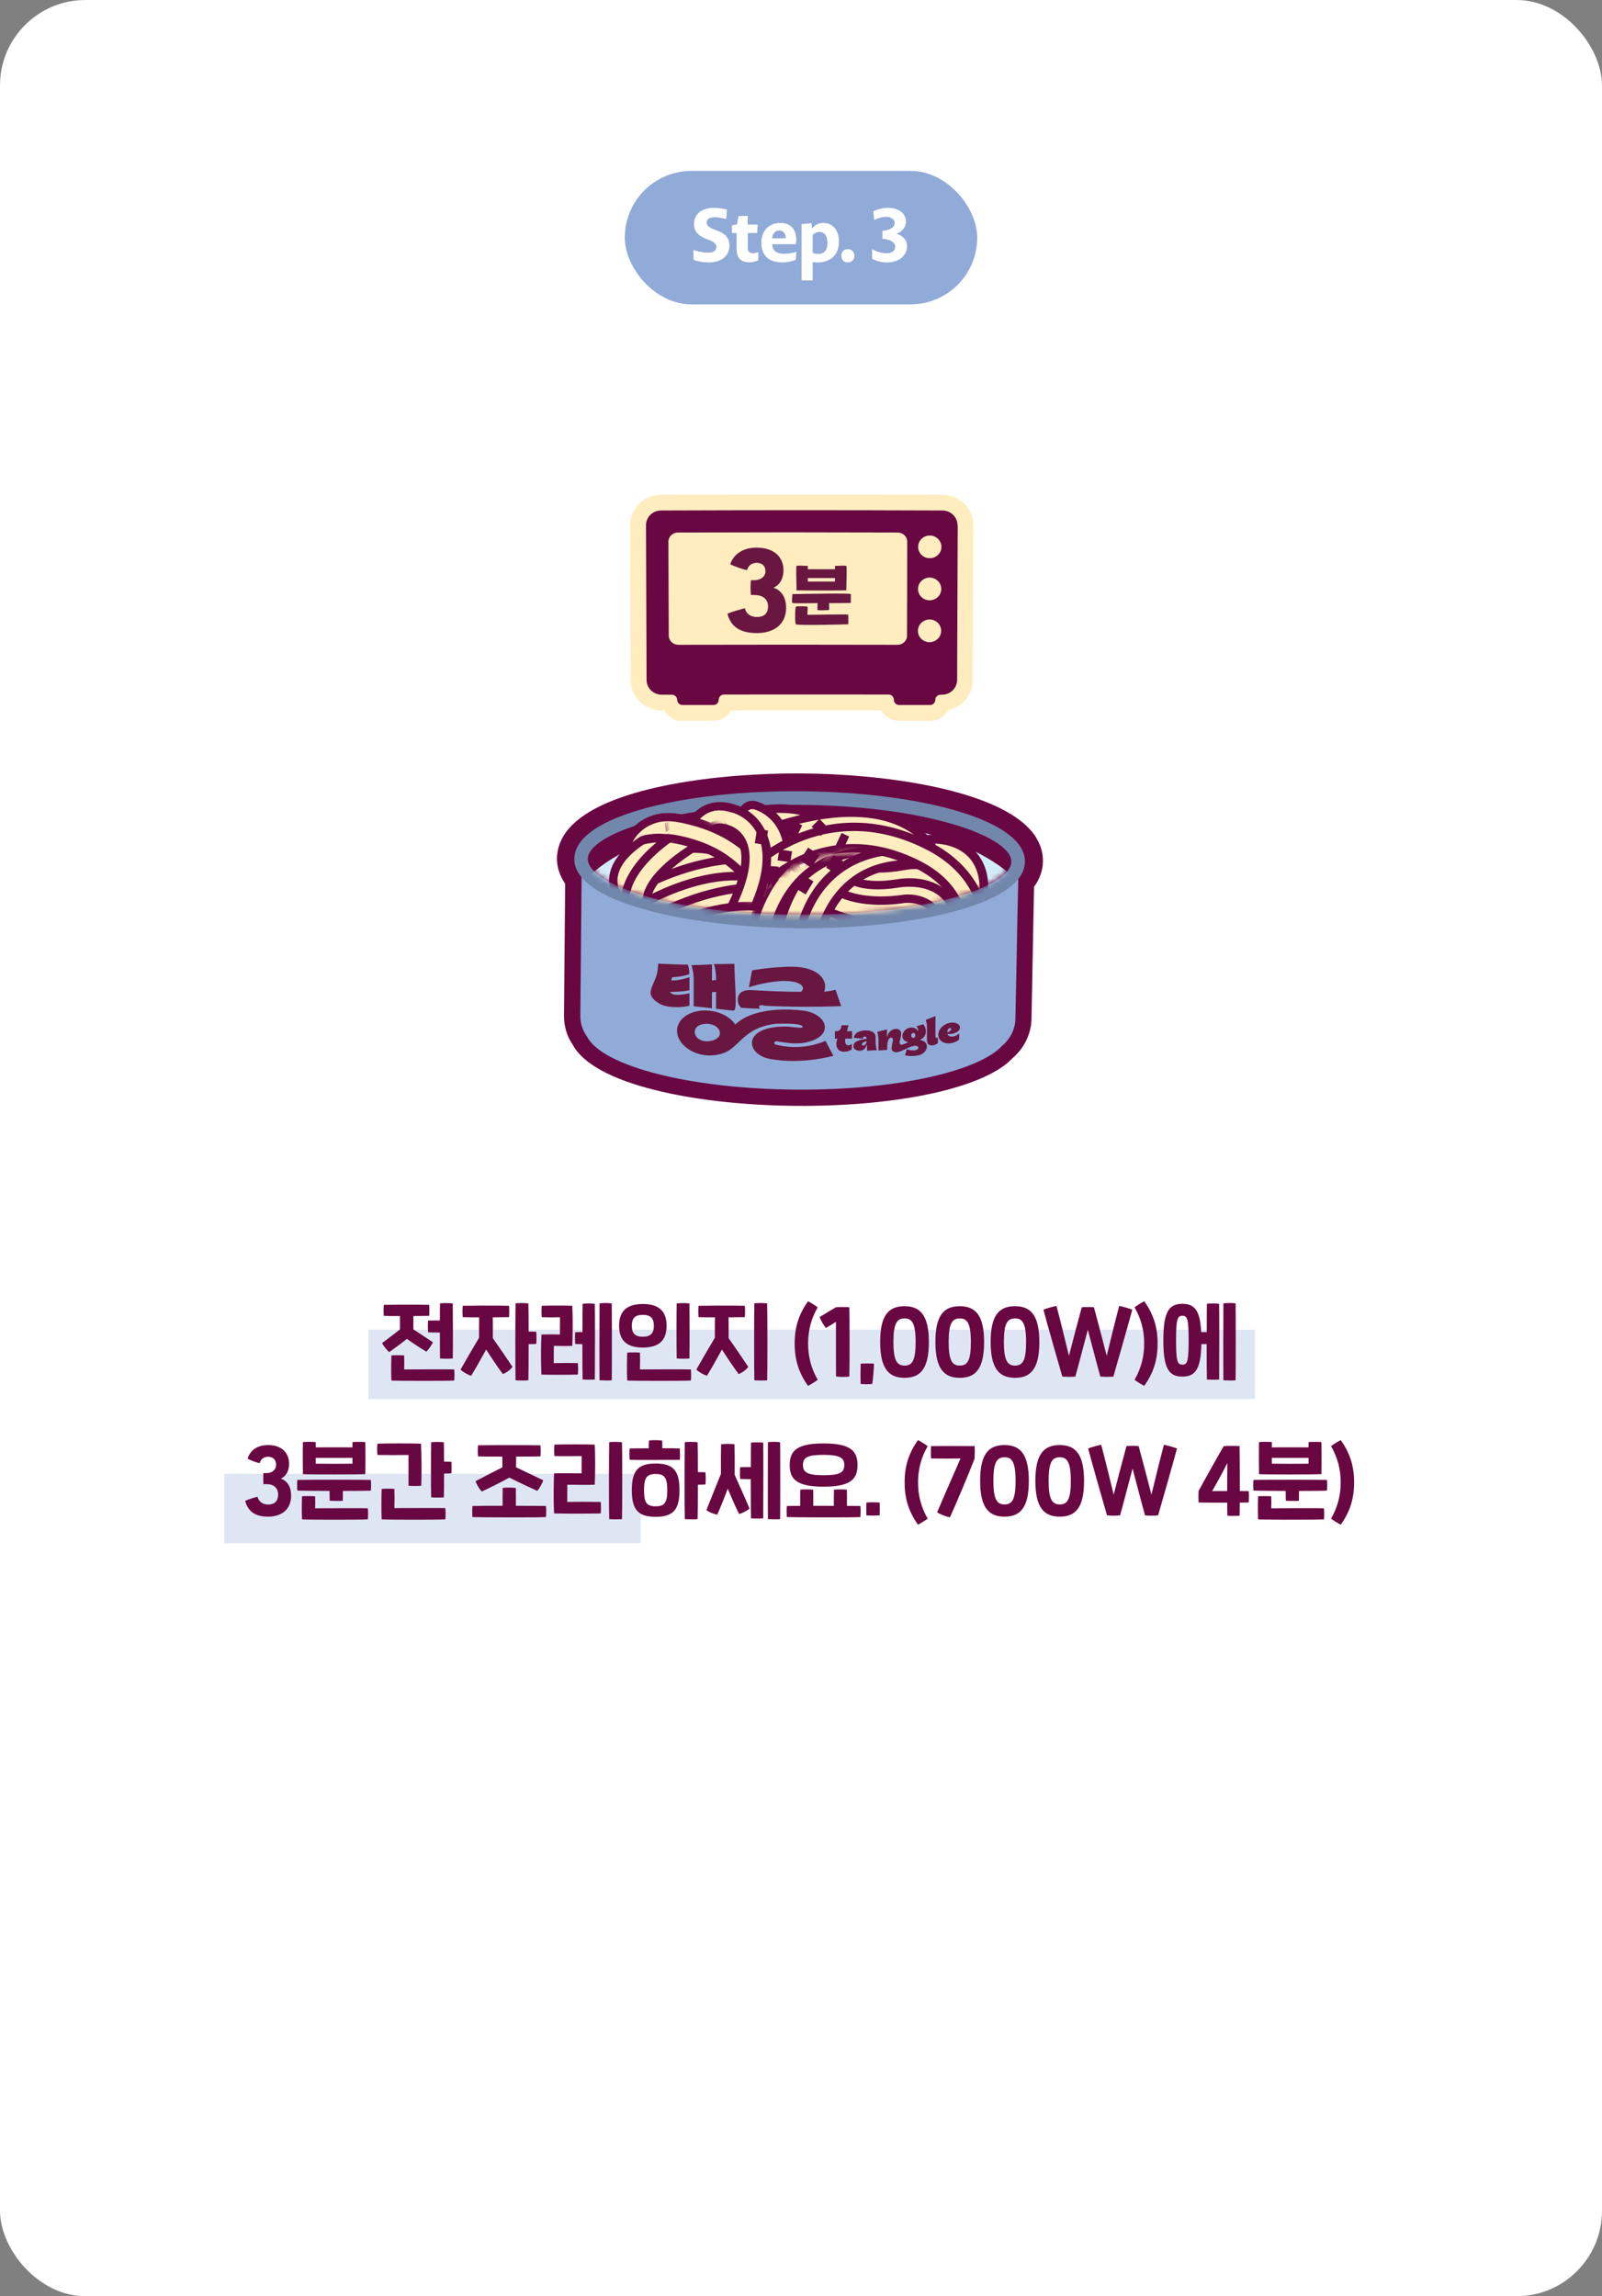 <?xml version="1.0" encoding="UTF-8"?> <svg xmlns="http://www.w3.org/2000/svg" width="300" height="430" viewBox="0 0 300 430" fill="none"><rect x="0" y="0" width="300" height="430" fill="#808080" stroke="none"/><rect width="300" height="430" rx="16" fill="white"></rect><rect x="69" y="249" width="166" height="13" fill="#91ABD8" fill-opacity="0.3"></rect><rect x="42" y="276" width="78" height="13" fill="#91ABD8" fill-opacity="0.3"></rect><path d="M80.163 247.296C80.564 247.28 81.492 247.28 82.371 247.28C82.371 245.776 82.388 244.512 82.403 244.08C82.835 244.016 84.228 244 84.787 244.08C84.82 245.808 84.835 252.816 84.787 254.4C84.291 254.464 82.963 254.448 82.403 254.4C82.388 253.744 82.371 251.664 82.371 249.536C81.507 249.536 80.579 249.52 80.163 249.504C80.115 248.896 80.115 247.904 80.163 247.296ZM79.844 253.12C78.627 252.384 77.379 251.568 76.195 250.72C75.108 251.6 73.939 252.464 72.883 253.2C72.484 252.896 71.779 252 71.54 251.52C72.675 250.688 73.796 249.808 74.9 248.96V246.448C73.54 246.448 72.356 246.448 71.876 246.416C71.811 245.776 71.811 244.928 71.876 244.352C73.171 244.32 77.507 244.288 80.371 244.352C80.419 244.96 80.419 245.856 80.371 246.416C79.779 246.432 78.659 246.432 77.412 246.448V248.944C78.627 249.744 79.779 250.48 81.076 251.36C80.868 251.84 80.228 252.752 79.844 253.12ZM85.059 256.448C85.124 257.024 85.124 257.936 85.059 258.528C83.779 258.608 74.755 258.608 73.299 258.528C73.219 257.344 73.251 254.768 73.299 253.824C73.796 253.776 75.108 253.776 75.683 253.824C75.716 254.624 75.716 255.584 75.683 256.448C79.219 256.432 83.859 256.416 85.059 256.448ZM100.418 249.392C100.482 250 100.482 251.056 100.418 251.664C100.162 251.696 99.666 251.712 98.994 251.712C98.994 254.688 98.978 257.568 98.946 258.48C98.45 258.544 97.106 258.528 96.546 258.48C96.482 256.624 96.498 245.936 96.546 244.08C96.978 243.984 98.386 244 98.946 244.08C98.978 244.928 98.994 247.024 98.994 249.36C99.586 249.36 100.066 249.376 100.418 249.392ZM92.274 246.688C92.29 247.792 92.306 249.312 92.29 250.592C93.57 252.416 95.09 254.624 95.97 255.968C95.538 256.544 94.882 257.024 94.162 257.312C93.138 255.92 92.098 254.368 91.042 252.72C89.986 254.656 88.85 256.64 88.226 257.632C87.666 257.488 86.642 256.88 86.242 256.48C87.042 255.056 88.322 252.848 89.714 250.512C89.698 249.216 89.714 247.744 89.73 246.688C88.338 246.688 87.122 246.688 86.658 246.656C86.594 246.016 86.594 245.104 86.658 244.528C87.954 244.496 92.466 244.464 95.33 244.528C95.378 245.136 95.378 246.096 95.33 246.656C94.738 246.672 93.57 246.672 92.274 246.688ZM114.561 244.08C114.593 246.08 114.593 256.544 114.561 258.48C114.129 258.544 112.833 258.512 112.273 258.48C112.241 256.544 112.257 245.76 112.273 244.08C112.705 243.984 114.081 243.984 114.561 244.08ZM109.105 244.16C109.537 244.064 110.913 244.08 111.393 244.16C111.441 246.176 111.409 256.432 111.393 258.336C110.961 258.384 109.665 258.384 109.105 258.336C109.073 257.424 109.057 254.608 109.057 251.712C108.529 251.712 108.049 251.696 107.713 251.68C107.665 251.216 107.665 249.84 107.713 249.472C108.033 249.456 108.529 249.456 109.073 249.456C109.073 247.008 109.089 244.848 109.105 244.16ZM103.697 255.264C104.593 255.232 107.505 255.232 108.209 255.264C108.273 255.872 108.273 256.8 108.209 257.408C107.217 257.456 102.529 257.472 101.393 257.408C101.281 255.52 101.297 251.744 101.393 249.904C102.481 249.872 103.969 249.888 104.849 249.904C104.849 249.008 104.849 247.472 104.865 246.672C101.937 246.704 104.401 246.704 101.457 246.672C101.393 246.064 101.393 245.136 101.457 244.528C102.449 244.48 106.241 244.464 107.169 244.528C107.281 246.4 107.265 250.192 107.169 252.032C106.417 252.08 104.481 252.048 103.713 252.032C103.713 252.928 103.713 254.464 103.697 255.264ZM126.72 254.4C126.672 253.024 126.672 245.296 126.72 244.08C127.152 244.016 128.544 244 129.104 244.08C129.136 245.808 129.152 252.816 129.104 254.4C128.608 254.464 127.28 254.448 126.72 254.4ZM120.384 252.352C117.28 252.352 115.936 250.928 115.936 248.272C115.936 245.632 117.28 244.192 120.384 244.192C123.488 244.192 124.832 245.632 124.832 248.272C124.832 250.928 123.488 252.352 120.384 252.352ZM120.384 250.32C121.84 250.32 122.448 249.664 122.448 248.272C122.448 246.88 121.84 246.224 120.384 246.224C118.896 246.224 118.32 246.88 118.32 248.272C118.32 249.664 118.896 250.32 120.384 250.32ZM117.456 258.528C117.376 257.344 117.408 254.24 117.456 253.296C117.952 253.248 119.264 253.248 119.84 253.296C119.872 254.096 119.872 255.584 119.84 256.448C123.376 256.432 128.176 256.416 129.376 256.448C129.44 257.024 129.44 257.936 129.376 258.528C128.096 258.608 118.912 258.608 117.456 258.528ZM143.663 244.08C143.727 246.272 143.727 256.576 143.663 258.48C143.167 258.544 141.823 258.528 141.263 258.48C141.199 256.624 141.215 245.936 141.263 244.08C141.695 243.984 143.103 244 143.663 244.08ZM136.431 246.688C136.447 247.792 136.463 249.312 136.447 250.592C137.727 252.416 139.247 254.624 140.127 255.968C139.695 256.544 139.039 257.024 138.319 257.312C137.295 255.92 136.255 254.368 135.199 252.72C134.143 254.656 133.007 256.64 132.383 257.632C131.823 257.488 130.799 256.88 130.399 256.48C131.199 255.056 132.479 252.848 133.871 250.512C133.855 249.216 133.871 247.744 133.887 246.688C132.495 246.688 131.279 246.688 130.815 246.656C130.751 246.016 130.751 245.104 130.815 244.528C132.111 244.496 136.623 244.464 139.487 244.528C139.535 245.136 139.535 246.096 139.487 246.656C138.895 246.672 137.727 246.672 136.431 246.688ZM151.309 259.52C149.597 257.088 148.813 254.704 148.813 251.6C148.813 248.496 149.597 246.112 151.309 243.68C151.837 243.936 152.701 244.48 153.133 244.816C151.901 246.928 151.325 249.184 151.325 251.6C151.325 254.016 151.901 256.272 153.133 258.384C152.701 258.72 151.837 259.264 151.309 259.52ZM156.558 257.776C156.542 256.416 156.542 251.024 156.542 247.52C156.03 247.888 155.406 248.256 154.67 248.672C154.254 248.208 153.694 247.248 153.486 246.64C154.654 245.92 156.094 245.056 156.558 244.8C156.974 244.752 158.558 244.752 159.054 244.8C159.102 246.8 159.118 255.12 159.054 257.776C158.51 257.872 157.134 257.872 156.558 257.776ZM161.172 259.168C161.124 258.368 161.14 256.112 161.172 255.376C161.684 255.312 163.22 255.312 163.668 255.376C163.652 256.336 163.492 258.176 163.348 259.168C162.868 259.248 161.652 259.216 161.172 259.168ZM169.387 258.016C166.379 258.016 164.827 256.224 164.827 251.312C164.827 246.4 166.331 244.608 169.387 244.608C172.203 244.608 173.947 246.144 173.947 251.312C173.947 256.432 172.283 258.016 169.387 258.016ZM169.387 255.728C170.811 255.728 171.467 254.832 171.467 251.312C171.467 247.632 170.699 246.896 169.387 246.896C167.931 246.896 167.307 247.888 167.307 251.312C167.307 254.784 167.979 255.728 169.387 255.728ZM179.731 258.016C176.723 258.016 175.171 256.224 175.171 251.312C175.171 246.4 176.674 244.608 179.731 244.608C182.547 244.608 184.291 246.144 184.291 251.312C184.291 256.432 182.627 258.016 179.731 258.016ZM179.731 255.728C181.155 255.728 181.811 254.832 181.811 251.312C181.811 247.632 181.043 246.896 179.731 246.896C178.275 246.896 177.651 247.888 177.651 251.312C177.651 254.784 178.323 255.728 179.731 255.728ZM190.074 258.016C187.066 258.016 185.514 256.224 185.514 251.312C185.514 246.4 187.018 244.608 190.074 244.608C192.89 244.608 194.634 246.144 194.634 251.312C194.634 256.432 192.97 258.016 190.074 258.016ZM190.074 255.728C191.498 255.728 192.154 254.832 192.154 251.312C192.154 247.632 191.386 246.896 190.074 246.896C188.618 246.896 187.994 247.888 187.994 251.312C187.994 254.784 188.666 255.728 190.074 255.728ZM198.93 257.776C198.05 254.736 196.002 247.568 195.394 245.248C196.178 244.96 197.026 244.72 197.842 244.56C198.322 246.32 199.73 251.984 200.178 253.904C200.802 251.456 202.034 246.736 202.578 244.8C203.298 244.752 204.306 244.736 204.85 244.8C205.394 246.736 206.626 251.456 207.25 253.904C207.698 251.984 209.106 246.32 209.586 244.56C210.402 244.72 211.25 244.96 212.034 245.248C211.426 247.568 209.378 254.736 208.498 257.776C207.778 257.856 206.722 257.856 206.05 257.776C205.25 254.912 204.514 251.968 203.714 249.008C202.914 251.968 202.178 254.912 201.378 257.776C200.706 257.856 199.65 257.856 198.93 257.776ZM214.284 259.52C213.756 259.264 212.892 258.72 212.46 258.384C213.692 256.272 214.268 254.016 214.268 251.6C214.268 249.184 213.692 246.928 212.46 244.816C212.892 244.48 213.756 243.936 214.284 243.68C215.996 246.112 216.78 248.496 216.78 251.6C216.78 254.704 215.996 257.088 214.284 259.52ZM231.389 244.08C231.421 246.08 231.421 256.544 231.389 258.48C230.957 258.544 229.661 258.512 229.101 258.48C229.069 256.544 229.085 245.76 229.101 244.08C229.533 243.984 230.909 243.984 231.389 244.08ZM226.013 244.16C226.445 244.064 227.821 244.08 228.301 244.16C228.349 246.176 228.317 256.432 228.301 258.336C227.869 258.384 226.573 258.384 226.013 258.336C225.981 257.424 225.965 254.608 225.965 251.696C225.629 251.712 225.293 251.712 224.973 251.712C224.877 256.4 223.837 257.792 221.421 257.792C218.877 257.792 217.853 256.256 217.853 250.976C217.853 245.696 218.877 244.16 221.421 244.16C223.709 244.16 224.749 245.392 224.941 249.456H225.981C225.981 247.008 225.997 244.848 226.013 244.16ZM221.421 255.552C222.365 255.552 222.589 254.912 222.589 250.976C222.589 247.04 222.365 246.4 221.421 246.4C220.477 246.4 220.237 247.04 220.237 250.976C220.237 254.912 220.477 255.552 221.421 255.552ZM50.23 284.016C47.622 284.016 46.406 282.912 45.91 281.056C46.614 280.736 47.478 280.48 48.23 280.288C48.47 281.2 49.158 281.744 50.23 281.744C51.43 281.744 52.086 281.072 52.086 279.904C52.086 278.64 51.27 277.936 49.958 277.936H49.334C49.286 277.488 49.286 276.32 49.334 275.856H49.958C50.95 275.856 51.702 275.232 51.702 274.32C51.702 273.36 51.158 272.8 50.198 272.8C49.43 272.8 48.774 273.264 48.646 274C48.006 273.888 46.95 273.472 46.374 273.168C46.774 271.728 48.054 270.608 50.198 270.608C52.742 270.608 54.134 272.048 54.134 274.128C54.134 275.392 53.606 276.448 52.582 276.896C53.814 277.296 54.518 278.416 54.518 280.112C54.518 282.64 52.742 284.016 50.23 284.016ZM68.403 276.064C67.267 276.128 58.019 276.144 56.723 276.064C56.691 274.864 56.691 270.88 56.723 270.048C57.347 269.984 58.579 270 59.123 270.048V271.04C60.851 271.024 64.259 271.024 66.003 271.04V270.048C66.627 270 67.779 270 68.403 270.048C68.451 271.024 68.451 275.472 68.403 276.064ZM66.003 273.008C64.259 273.024 60.835 273.024 59.123 273.008V274.096C60.339 274.128 64.867 274.128 66.003 274.096V273.008ZM69.443 277.136C69.507 277.696 69.507 278.512 69.443 279.136C68.867 279.184 66.691 279.2 64.211 279.2C64.211 279.888 64.211 280.56 64.195 281.04C63.763 281.104 62.387 281.072 61.747 281.04C61.731 280.608 61.715 279.92 61.715 279.2C59.043 279.184 56.515 279.168 55.683 279.136C55.619 278.592 55.619 277.728 55.683 277.136C59.011 277.072 67.939 277.104 69.443 277.136ZM59.011 282.448C62.547 282.432 67.683 282.416 68.883 282.448C68.947 283.024 68.947 283.936 68.883 284.528C67.603 284.608 58.019 284.608 56.563 284.528C56.483 283.344 56.515 281.136 56.563 280.192C57.059 280.144 58.435 280.16 59.011 280.208C59.043 281.008 59.043 281.744 59.011 282.448ZM84.53 273.744C84.578 274.352 84.578 275.296 84.53 275.904C84.274 275.936 83.794 275.952 83.154 275.952C83.154 277.888 83.138 279.696 83.122 280.4C82.626 280.464 81.298 280.448 80.738 280.4C80.69 279.024 80.69 271.296 80.738 270.08C81.17 270.016 82.562 270 83.122 270.08C83.138 270.736 83.138 272.128 83.154 273.712C83.714 273.712 84.194 273.728 84.53 273.744ZM76.498 272.464C75.506 272.496 71.89 272.496 70.674 272.464C70.61 271.84 70.61 270.944 70.674 270.352C71.954 270.288 77.426 270.272 78.834 270.352C78.946 272.208 78.978 276.368 78.882 278.224C78.306 278.288 77.074 278.288 76.498 278.224C76.498 277.04 76.514 273.632 76.498 272.464ZM73.858 282.416C77.394 282.4 82.194 282.384 83.394 282.416C83.458 282.992 83.458 283.936 83.394 284.528C82.114 284.608 72.93 284.608 71.474 284.528C71.394 283.344 71.426 279.76 71.474 278.816C71.97 278.768 73.282 278.768 73.858 278.816C73.89 279.616 73.89 281.552 73.858 282.416ZM90.208 279.312C89.872 278.976 89.2 277.904 89.056 277.376C90.288 276.704 92.32 275.68 94.08 274.784C94.064 274.016 94.064 273.36 94.064 272.768C91.92 272.768 90.016 272.768 89.52 272.736C89.456 272.096 89.456 271.232 89.52 270.656C90.816 270.624 98.352 270.592 101.216 270.656C101.264 271.264 101.264 272.176 101.216 272.736C100.56 272.752 98.704 272.768 96.656 272.768C96.656 273.376 96.656 274.032 96.64 274.768C98.416 275.616 100.48 276.592 101.728 277.2C101.568 277.76 100.976 278.816 100.608 279.184C99.712 278.784 97.376 277.712 95.392 276.704C93.424 277.776 91.136 278.896 90.208 279.312ZM102.24 282.016C102.304 282.608 102.304 283.424 102.24 284.096C100.864 284.192 90.368 284.16 88.48 284.096C88.416 283.52 88.416 282.64 88.48 282.016C89.776 281.984 91.904 281.984 94.128 281.984C94.112 280.768 94.112 279.2 94.144 278.64C94.624 278.544 96 278.56 96.592 278.64C96.624 279.296 96.608 280.816 96.608 281.984C99.216 281.984 101.536 282 102.24 282.016ZM114.079 284.48C114.015 282.624 114.031 271.936 114.079 270.08C114.511 269.984 115.919 270 116.479 270.08C116.543 272.272 116.543 282.576 116.479 284.48C115.983 284.544 114.639 284.528 114.079 284.48ZM103.759 283.408C103.647 281.52 103.663 277.744 103.759 275.904C104.847 275.872 108.031 275.888 108.911 275.904C108.911 275.008 108.911 273.472 108.927 272.672C107.919 272.688 104.847 272.704 103.823 272.672C103.759 272.064 103.759 271.136 103.823 270.528C104.831 270.464 110.287 270.464 111.375 270.528C111.487 272.4 111.471 276.192 111.375 278.032C110.287 278.096 107.807 278.048 106.239 278.032C106.239 278.928 106.239 280.464 106.223 281.264C107.647 281.216 111.151 281.232 112.495 281.264C112.559 281.872 112.559 282.8 112.495 283.408C111.503 283.456 105.215 283.472 103.759 283.408ZM124.03 271.2C125.422 271.2 126.67 271.216 127.31 271.248C127.342 271.808 127.358 272.816 127.31 273.376C125.902 273.392 118.862 273.424 117.918 273.376C117.854 272.768 117.854 271.84 117.918 271.248C118.238 271.232 119.742 271.216 121.486 271.216C121.47 270.752 121.486 270.176 121.534 269.76C121.982 269.664 123.438 269.68 123.998 269.76C124.03 270.176 124.046 270.72 124.03 271.2ZM132.11 275.712C132.174 276.32 132.174 277.376 132.11 277.984C131.854 278.016 131.358 278.032 130.686 278.032C130.686 280.896 130.67 283.6 130.638 284.48C130.142 284.544 128.798 284.528 128.238 284.48C128.174 282.624 128.19 271.936 128.238 270.08C128.67 269.984 130.078 270 130.638 270.08C130.67 270.976 130.686 273.216 130.686 275.68C131.278 275.68 131.758 275.696 132.11 275.712ZM122.782 274.064C126.126 274.064 127.246 275.456 127.246 279.056C127.246 282.656 126.126 284.048 122.782 284.048C119.438 284.048 118.318 282.656 118.318 279.056C118.318 275.456 119.438 274.064 122.782 274.064ZM122.782 282.08C124.462 282.08 124.958 281.392 124.958 279.056C124.958 276.72 124.462 276.032 122.782 276.032C121.102 276.032 120.606 276.72 120.606 279.056C120.606 281.392 121.102 282.08 122.782 282.08ZM146.092 270.08C146.124 272.08 146.124 282.544 146.092 284.48C145.66 284.544 144.364 284.512 143.804 284.48C143.772 282.544 143.788 271.76 143.804 270.08C144.236 269.984 145.612 269.984 146.092 270.08ZM140.636 270.16C141.068 270.064 142.444 270.08 142.924 270.16C142.972 272.176 142.94 282.432 142.924 284.336C142.492 284.384 141.196 284.384 140.636 284.336C140.604 283.344 140.588 280.128 140.588 276.992C139.836 276.992 139.068 276.992 138.604 276.96C138.556 276.496 138.556 275.12 138.604 274.752C139.052 274.736 139.82 274.736 140.604 274.736C140.604 272.592 140.62 270.784 140.636 270.16ZM137.548 270.464C137.58 271.392 137.596 274.208 137.58 276.192C138.524 278.336 139.788 281.072 140.364 282.512C139.916 282.912 138.876 283.424 138.412 283.52C137.996 282.72 137.1 280.752 136.284 278.768C135.532 280.784 134.716 282.8 134.3 283.648C133.82 283.568 132.716 283.168 132.284 282.784L135.004 276C134.988 273.952 135.004 271.248 135.036 270.464C135.468 270.384 136.988 270.368 137.548 270.464ZM154.235 278.4C149.227 278.4 147.883 277.024 147.883 274.352C147.883 271.6 149.339 270.304 154.235 270.304C159.243 270.304 160.587 271.696 160.587 274.352C160.587 277.104 159.131 278.4 154.235 278.4ZM154.235 272.448C151.307 272.448 150.363 272.88 150.363 274.352C150.363 275.696 151.163 276.256 154.235 276.256C157.163 276.256 158.107 275.824 158.107 274.352C158.107 273.008 157.307 272.448 154.235 272.448ZM161.115 282.016C161.179 282.608 161.179 283.424 161.115 284.096C159.739 284.192 149.243 284.16 147.355 284.096C147.291 283.52 147.291 282.64 147.355 282.016C148.011 282 148.875 282 149.851 282C149.835 280.912 149.851 279.568 149.867 278.96C150.347 278.896 151.691 278.896 152.283 278.96C152.315 279.664 152.299 280.96 152.299 281.984C153.579 281.984 154.923 281.984 156.155 282C156.155 280.96 156.139 279.664 156.171 278.96C156.763 278.896 158.107 278.896 158.587 278.96C158.603 279.568 158.619 280.912 158.603 282C159.803 282 160.715 282.016 161.115 282.016ZM162.25 283.776C162.218 283.024 162.202 282.112 162.25 281.376C163.066 281.312 163.946 281.312 164.73 281.376C164.762 282.128 164.762 283.024 164.73 283.76C163.93 283.84 163.034 283.824 162.25 283.776ZM171.902 285.52C170.19 283.088 169.406 280.704 169.406 277.6C169.406 274.496 170.19 272.112 171.902 269.68C172.43 269.936 173.294 270.48 173.726 270.816C172.494 272.928 171.918 275.184 171.918 277.6C171.918 280.016 172.494 282.272 173.726 284.384C173.294 284.72 172.43 285.264 171.902 285.52ZM177.888 284.144C177.168 284.016 176.08 283.584 175.488 283.216C176.624 280.496 179.344 274.368 179.872 273.12C178.672 273.152 175.44 273.152 174.352 273.12C174.304 272.352 174.304 271.568 174.352 270.8C175.712 270.784 181.488 270.784 182.512 270.8C182.56 271.536 182.544 272.544 182.512 273.12C181.568 275.648 178.912 281.92 177.888 284.144ZM188.106 284.016C185.098 284.016 183.546 282.224 183.546 277.312C183.546 272.4 185.049 270.608 188.106 270.608C190.922 270.608 192.666 272.144 192.666 277.312C192.666 282.432 191.002 284.016 188.106 284.016ZM188.106 281.728C189.53 281.728 190.186 280.832 190.186 277.312C190.186 273.632 189.418 272.896 188.106 272.896C186.65 272.896 186.026 273.888 186.026 277.312C186.026 280.784 186.698 281.728 188.106 281.728ZM198.449 284.016C195.441 284.016 193.889 282.224 193.889 277.312C193.889 272.4 195.393 270.608 198.449 270.608C201.265 270.608 203.009 272.144 203.009 277.312C203.009 282.432 201.345 284.016 198.449 284.016ZM198.449 281.728C199.873 281.728 200.529 280.832 200.529 277.312C200.529 273.632 199.761 272.896 198.449 272.896C196.993 272.896 196.369 273.888 196.369 277.312C196.369 280.784 197.041 281.728 198.449 281.728ZM207.305 283.776C206.425 280.736 204.377 273.568 203.769 271.248C204.553 270.96 205.401 270.72 206.217 270.56C206.697 272.32 208.105 277.984 208.553 279.904C209.177 277.456 210.409 272.736 210.953 270.8C211.673 270.752 212.681 270.736 213.225 270.8C213.769 272.736 215.001 277.456 215.625 279.904C216.073 277.984 217.481 272.32 217.961 270.56C218.777 270.72 219.625 270.96 220.409 271.248C219.801 273.568 217.753 280.736 216.873 283.776C216.153 283.856 215.097 283.856 214.425 283.776C213.625 280.912 212.889 277.968 212.089 275.008C211.289 277.968 210.553 280.912 209.753 283.776C209.081 283.856 208.025 283.856 207.305 283.776ZM233.842 279.232C233.89 279.92 233.89 280.688 233.842 281.36C233.602 281.376 232.978 281.376 232.162 281.392C232.162 282.528 232.146 283.408 232.13 283.84C231.698 283.888 230.274 283.888 229.842 283.84C229.826 283.376 229.81 282.464 229.81 281.392C227.522 281.392 225.026 281.392 224.45 281.36C224.418 280.672 224.418 279.904 224.45 279.2C225.57 277.168 228.13 272.544 229.17 270.8C230.082 270.752 231.266 270.752 232.13 270.8C232.162 272.464 232.178 276.144 232.178 279.216C232.898 279.232 233.522 279.232 233.842 279.232ZM226.994 279.232C227.41 279.232 228.546 279.216 229.81 279.216C229.81 277.056 229.826 274.832 229.842 273.968C228.898 275.84 227.906 277.648 226.994 279.232ZM247.45 276.064C246.314 276.128 237.066 276.144 235.77 276.064C235.738 274.864 235.738 270.88 235.77 270.048C236.394 269.984 237.626 270 238.17 270.048V271.04C239.898 271.024 243.306 271.024 245.05 271.04V270.048C245.674 270 246.826 270 247.45 270.048C247.498 271.024 247.498 275.472 247.45 276.064ZM245.05 273.008C243.306 273.024 239.882 273.024 238.17 273.008V274.096C239.386 274.128 243.914 274.128 245.05 274.096V273.008ZM248.49 277.136C248.554 277.696 248.554 278.512 248.49 279.136C247.914 279.184 245.738 279.2 243.258 279.2C243.258 279.888 243.258 280.56 243.242 281.04C242.81 281.104 241.434 281.072 240.794 281.04C240.778 280.608 240.762 279.92 240.762 279.2C238.09 279.184 235.562 279.168 234.73 279.136C234.666 278.592 234.666 277.728 234.73 277.136C238.058 277.072 246.986 277.104 248.49 277.136ZM238.058 282.448C241.594 282.432 246.73 282.416 247.93 282.448C247.994 283.024 247.994 283.936 247.93 284.528C246.65 284.608 237.066 284.608 235.61 284.528C235.53 283.344 235.562 281.136 235.61 280.192C236.106 280.144 237.482 280.16 238.058 280.208C238.09 281.008 238.09 281.744 238.058 282.448ZM251.081 285.52C250.553 285.264 249.689 284.72 249.257 284.384C250.489 282.272 251.065 280.016 251.065 277.6C251.065 275.184 250.489 272.928 249.257 270.816C249.689 270.48 250.553 269.936 251.081 269.68C252.793 272.112 253.577 274.496 253.577 277.6C253.577 280.704 252.793 283.088 251.081 285.52Z" fill="#690742"></path><rect x="117" y="32" width="66" height="25" rx="12.5" fill="#91ABD8"></rect><path d="M136.601 46.018C136.601 47.376 135.705 49.14 132.709 49.14C131.939 49.14 130.777 49.014 129.881 48.664L129.839 46.816C131.085 47.194 131.925 47.32 132.625 47.32C133.815 47.32 134.151 46.774 134.151 46.242C134.151 45.808 133.983 45.458 133.017 45.038L132.359 44.772C130.399 44.03 129.965 43.05 129.965 41.902C129.979 40.376 131.113 38.92 133.689 38.92C134.375 38.92 135.313 39.004 136.153 39.27L135.985 41.02C135.061 40.768 134.361 40.684 133.871 40.684C132.709 40.684 132.331 41.132 132.331 41.678C132.331 42.14 132.527 42.476 133.675 42.938L134.333 43.204C136.181 43.89 136.601 44.912 136.601 46.018ZM141.989 48.762C141.443 49 140.827 49.126 140.351 49.126C139.063 49.126 137.943 48.636 137.943 46.578V43.638H137.061V42.182L138.013 42.028L138.293 40.46L140.029 40.432V42.056H141.877L141.793 43.638H140.029V46.354C140.029 47.18 140.393 47.418 140.967 47.418C141.219 47.418 141.527 47.39 142.017 47.222L141.989 48.762ZM149.045 48.636C148.289 48.972 147.379 49.14 146.595 49.14C143.627 49.14 142.577 47.572 142.577 45.402C142.577 43.246 143.949 41.748 146.161 41.748C147.967 41.748 149.115 42.91 149.115 44.87C149.115 45.108 149.087 45.416 149.003 45.738H144.621C144.635 46.9 145.377 47.53 146.805 47.53C147.463 47.53 148.191 47.446 149.115 47.166L149.045 48.636ZM147.155 44.618C147.155 43.68 146.637 43.162 145.909 43.162C145.251 43.162 144.663 43.652 144.607 44.646L147.155 44.618ZM157.103 45.234C157.103 47.544 155.759 49.154 152.959 49.154C152.679 49.154 152.413 49.112 152.189 49.042V52.5H150.103V41.972L151.979 41.804L152.035 42.798C152.735 42 153.435 41.748 154.219 41.748C155.843 41.748 157.103 42.994 157.103 45.234ZM154.961 45.528C154.961 44.03 154.261 43.428 153.519 43.428C153.071 43.428 152.609 43.582 152.189 44.016V47.362C152.553 47.502 152.931 47.558 153.253 47.558C154.317 47.558 154.961 46.816 154.961 45.528ZM160 47.922C160 48.622 159.51 49.14 158.754 49.14C158.026 49.14 157.536 48.608 157.536 47.88C157.536 47.18 158.012 46.662 158.782 46.662C159.51 46.662 160 47.18 160 47.922ZM169.862 46.102C169.862 47.586 168.7 49.14 166.096 49.14C165.116 49.14 164.136 48.93 163.324 48.454L163.31 46.662C164.318 47.208 165.2 47.432 166.04 47.432C167.104 47.432 167.65 46.872 167.65 46.214C167.65 45.598 167.118 44.884 165.256 44.702V43.232C167.048 43.036 167.538 42.378 167.538 41.762C167.538 41.146 167.006 40.6 165.914 40.6C165.312 40.6 164.598 40.768 163.702 41.202L163.548 39.55C164.514 39.116 165.452 38.92 166.278 38.92C168.574 38.92 169.666 40.194 169.666 41.524C169.666 42.224 169.274 43.232 167.888 43.778C169.358 44.226 169.862 45.178 169.862 46.102Z" fill="white"></path><rect width="160" height="160" transform="translate(70 67)" fill="white"></rect><path d="M192.255 161.323C192.437 152.862 170.606 148.012 149.973 147.877C129.375 147.743 107.413 152.27 107.336 160.751C107.307 162.088 107.913 163.311 108.889 164.451C108.791 174.761 108.75 179.917 108.652 190.227C108.638 191.688 109.101 193.032 109.902 194.152C112.769 199.683 129.169 203.928 149.064 204.069C167.554 204.191 183.119 200.717 187.649 195.836C189.098 194.608 190.05 192.826 190.093 190.803C190.242 183.89 190.299 180.424 190.43 173.51C190.453 172.437 190.464 171.909 190.487 170.836C190.537 168.514 190.563 167.335 190.612 165.013C191.62 163.884 192.243 162.678 192.254 161.341L192.255 161.323Z" fill="#690742"></path><path d="M148.016 207.076C130.39 206.826 111.186 203.193 107.206 195.553C106.234 194.22 105.609 192.258 105.618 190.2L105.833 165.482C104.812 163.99 104.284 162.399 104.302 160.745C104.318 159.162 104.826 156.777 107.212 154.435C114.568 147.185 134.868 144.746 150.038 144.839C165.139 144.912 185.433 147.664 192.58 155.014C194.9 157.387 195.34 159.786 195.306 161.369C195.271 163.005 194.709 164.598 193.642 166.078L193.163 190.809C193.103 193.588 191.816 196.262 189.634 198.131C184.564 203.619 168.523 207.227 149.051 207.091C148.718 207.086 148.384 207.082 148.051 207.077L148.016 207.076ZM150.926 150.939L149.943 150.925C132.367 150.816 116.175 154.105 111.457 158.753C110.38 159.811 110.383 160.515 110.378 160.744C110.368 161.219 110.654 161.786 111.202 162.427L111.956 163.3L111.711 190.216C111.691 191.165 112.079 191.91 112.403 192.354C114.377 196.095 128.063 200.705 149.13 201.005C168.215 201.135 182.099 197.356 185.461 193.744C186.571 192.757 187.066 191.778 187.088 190.741L187.614 163.811L188.388 162.96C188.946 162.334 189.238 161.776 189.249 161.283C189.254 161.054 189.269 160.351 188.221 159.28C183.72 154.642 168.147 151.183 150.961 150.939L150.926 150.939Z" fill="#690742"></path><path d="M108.949 160.523C108.851 172.399 108.792 178.336 108.676 190.194C108.662 191.657 109.125 193.003 109.927 194.124C112.794 199.663 129.2 203.912 149.104 204.051C167.603 204.171 183.175 200.69 187.708 195.802C189.158 194.571 190.11 192.787 190.154 190.761C190.304 183.838 190.362 180.367 190.494 173.444C190.517 172.369 190.529 171.841 190.552 170.766C190.607 168.194 190.636 166.89 190.691 164.318C190.699 163.984 190.702 163.825 190.709 163.49C190.73 162.521 190.74 162.046 190.761 161.077C174.304 182.731 111.902 171.032 108.967 160.523L108.949 160.523Z" fill="#91ABD8"></path><path d="M148.527 173.807C128.413 173.522 107.461 168.924 107.548 160.817C107.578 159.401 108.205 158.047 109.481 156.773C114.818 151.502 131.074 148.032 149.924 148.175C150.293 148.18 150.662 148.185 151.032 148.19C169.405 148.45 185.032 152.088 190.107 157.347C191.345 158.621 191.967 159.993 191.936 161.409C191.758 169.674 169.98 173.969 149.564 173.839C149.23 173.834 148.878 173.829 148.544 173.825L148.527 173.807ZM150.977 150.739C150.625 150.734 150.256 150.729 149.887 150.723C129.875 150.582 115.315 154.572 111.253 158.603C110.481 159.371 110.077 160.127 110.08 160.835C110.029 165.632 126.211 171.243 149.584 171.273C172.919 171.426 189.3 166.187 189.387 161.373C189.402 160.665 189.032 159.899 188.274 159.127C184.403 155.124 170.405 151.014 150.959 150.739L150.977 150.739Z" fill="#7287AC"></path><mask id="mask0_2262_96278" style="mask-type:luminance" maskUnits="userSpaceOnUse" x="109" y="147" width="81" height="25"><path d="M189.673 160.432C189.545 166.497 172.165 171.552 149.599 171.401C127.016 171.233 109.536 165.991 109.594 159.907C109.652 153.841 127.283 147.747 149.936 147.916C172.589 148.086 189.819 154.367 189.691 160.433L189.673 160.432Z" fill="white"></path></mask><g mask="url(#mask0_2262_96278)"><path d="M193.085 171.455C192.875 181.364 173.545 189.164 149.884 188.981C126.222 188.816 107.106 180.762 107.175 170.832C107.262 160.921 126.597 152.892 150.381 153.059C174.148 153.226 193.277 161.527 193.085 171.437L193.085 171.455Z" fill="#D2ECFA"></path><path d="M130.84 158.532C130.524 158.528 130.209 158.471 129.913 158.343C128.502 157.813 127.779 156.273 128.283 154.838C128.395 154.559 129.379 152.006 132.022 150.796C133.263 150.234 135.328 149.772 138.045 150.831C139.474 151.397 140.178 153.007 139.603 154.44C139.028 155.873 137.415 156.588 135.987 156.023C135.429 155.821 134.105 155.292 133.495 156.743C133.033 157.843 131.964 158.531 130.823 158.515L130.84 158.532Z" fill="#690742"></path><path d="M130.889 157.005C130.749 157.003 130.626 156.984 130.487 156.929C129.859 156.691 129.54 156 129.764 155.37C129.839 155.142 130.618 153.166 132.659 152.228C134.078 151.58 135.694 151.603 137.471 152.298C138.099 152.553 138.4 153.261 138.158 153.891C137.899 154.521 137.19 154.809 136.562 154.589C135.43 154.133 134.447 154.101 133.666 154.442C132.531 154.953 132.049 156.177 132.048 156.195C131.862 156.702 131.381 156.995 130.872 156.987L130.889 157.005Z" fill="#FFEDC0"></path><path d="M143.907 169.879C142.941 169.865 142.002 169.34 141.512 168.436C140.344 166.289 138.493 164.027 136.696 162.54C135.953 161.931 135.157 161.339 134.307 160.834C132.397 159.679 130.201 158.82 127.613 158.201C126.511 157.939 125.268 157.692 124.351 157.872C123.751 157.986 123.182 158.26 122.735 158.64C121.858 159.384 121.5 160.576 121.809 161.759C122.2 163.243 121.306 164.779 119.822 165.179C118.337 165.597 116.809 164.695 116.418 163.211C115.555 159.943 116.61 156.562 119.133 154.417C120.314 153.413 121.751 152.731 123.305 152.419C125.299 152.026 127.242 152.406 128.903 152.8C132.069 153.533 134.788 154.611 137.218 156.072C138.294 156.721 139.315 157.475 140.265 158.264C142.598 160.198 144.894 163.012 146.401 165.762C147.146 167.111 146.636 168.81 145.284 169.565C144.84 169.804 144.363 169.921 143.889 169.914L143.907 169.879Z" fill="#690742"></path><path d="M143.942 168.299C143.52 168.293 143.12 168.076 142.917 167.685C141.648 165.343 139.694 162.955 137.724 161.324C136.86 160.607 135.994 159.996 135.144 159.473C133.078 158.228 130.742 157.313 127.978 156.656C126.648 156.355 125.248 156.071 124.048 156.299C123.165 156.48 122.366 156.856 121.704 157.409C120.362 158.552 119.814 160.375 120.27 162.142C120.432 162.778 120.049 163.442 119.413 163.608C118.759 163.775 118.116 163.396 117.936 162.759C117.236 160.091 118.085 157.339 120.143 155.573C121.11 154.742 122.299 154.179 123.588 153.916C125.282 153.589 127.015 153.931 128.52 154.287C131.529 154.983 134.091 156.006 136.365 157.378C137.32 157.955 138.272 158.638 139.223 159.427C141.417 161.237 143.56 163.874 144.982 166.483C145.303 167.069 145.077 167.805 144.508 168.114C144.313 168.216 144.118 168.266 143.907 168.263L143.942 168.299Z" fill="#FFEDC0"></path><path d="M128.364 180.564C127.029 180.544 125.873 179.56 125.673 178.203C125.442 176.669 126.491 175.242 128.024 175.018C142.778 172.699 149.34 168.959 152.245 166.204C153.679 164.835 154.248 162.856 153.763 160.861C153.261 158.795 151.748 157.243 149.757 156.686C135.292 152.764 116.644 173.973 116.446 174.181C115.42 175.344 113.66 175.477 112.505 174.458C111.349 173.438 111.227 171.695 112.236 170.531C113.1 169.541 133.405 146.404 151.223 151.289C155.136 152.349 158.163 155.489 159.15 159.479C160.121 163.434 158.965 167.463 156.025 170.235C150.969 175.034 141.813 178.49 128.822 180.518C128.663 180.551 128.505 180.548 128.347 180.546L128.364 180.564Z" fill="#690742"></path><path d="M128.397 178.966C127.818 178.958 127.317 178.528 127.241 177.946C127.15 177.294 127.602 176.667 128.254 176.571C140.436 174.672 148.865 171.557 153.329 167.346C155.194 165.578 155.933 163.02 155.301 160.477C154.654 157.846 152.745 155.865 150.177 155.177C134.751 150.923 115.434 172.936 115.236 173.162C114.803 173.666 114.029 173.725 113.546 173.278C113.046 172.848 112.991 172.091 113.441 171.587C114.27 170.632 133.963 148.255 150.823 152.846C154.23 153.775 156.775 156.399 157.633 159.895C158.475 163.286 157.489 166.738 154.962 169.094C150.139 173.669 141.266 176.971 128.608 178.951C128.538 178.95 128.467 178.967 128.397 178.966Z" fill="#FFEDC0"></path><path d="M140.894 164.901C140.542 164.896 140.193 164.731 139.953 164.445C135.465 158.702 122.464 162.085 122.34 162.118C121.685 162.303 121.007 161.904 120.845 161.248C120.683 160.591 121.066 159.924 121.721 159.739C122.323 159.571 136.42 155.904 141.885 162.899C142.296 163.436 142.21 164.213 141.673 164.629C141.441 164.82 141.157 164.905 140.894 164.901Z" fill="#FFEDC0"></path><path d="M137.785 167.285C137.363 167.279 136.925 167.166 136.525 166.949C129.828 163.37 120.789 166.631 120.7 166.665C119.247 167.191 117.644 166.461 117.129 165.005C116.614 163.548 117.352 161.933 118.805 161.406C119.266 161.237 130.308 157.245 139.18 161.986C140.537 162.713 141.046 164.399 140.314 165.767C139.801 166.731 138.805 167.282 137.803 167.268L137.785 167.285Z" fill="#690742"></path><path d="M140.857 166.464C140.048 166.452 139.247 166.087 138.716 165.409C135.53 161.357 125.863 162.804 122.733 163.641C121.229 164.043 119.718 163.156 119.328 161.651C118.937 160.163 119.831 158.623 121.316 158.221C122.908 157.785 137.104 154.252 143.098 161.926C144.039 163.14 143.827 164.901 142.611 165.854C142.092 166.27 141.455 166.472 140.839 166.463L140.857 166.464Z" fill="#690742"></path><path d="M137.785 167.285C137.363 167.279 136.925 167.166 136.525 166.949C129.828 163.37 120.789 166.631 120.7 166.665C119.247 167.191 117.644 166.461 117.129 165.005C116.614 163.548 117.352 161.933 118.805 161.406C119.266 161.237 130.308 157.245 139.18 161.986C140.537 162.713 141.046 164.399 140.314 165.767C139.801 166.731 138.805 167.282 137.803 167.268L137.785 167.285Z" fill="#FFEDC0"></path><path d="M181.96 171.857C181.819 171.855 181.661 171.853 181.522 171.816C180 171.547 179.011 170.11 179.271 168.585C179.588 166.885 179.706 164.585 178.54 163.285C177.355 161.985 175.057 161.899 174.248 161.94C169.063 162.18 165.501 161.232 163.508 159.129C162.168 157.722 161.798 156.064 161.909 154.977C162.046 153.45 163.352 152.309 164.947 152.438C166.384 152.565 167.448 153.74 167.472 155.146C167.675 155.518 169.145 156.576 173.908 156.365C174.313 156.318 179.379 155.918 182.641 159.444C184.839 161.813 185.558 165.215 184.766 169.509C184.527 170.876 183.312 171.842 181.961 171.822L181.96 171.857Z" fill="#690742"></path><path d="M181.994 170.277C181.994 170.277 181.871 170.276 181.801 170.257C181.154 170.142 180.71 169.52 180.829 168.872C181.366 165.875 180.991 163.638 179.686 162.213C177.712 160.075 174.14 160.392 174.105 160.374C169.465 160.569 166.32 159.803 164.636 158.038C163.347 156.684 163.447 155.28 163.45 155.121C163.517 154.455 164.106 154.006 164.755 154.033C165.403 154.096 165.884 154.647 165.835 155.297C165.834 155.35 165.858 155.877 166.425 156.448C167.114 157.108 168.988 158.19 173.927 157.981C174.05 157.983 178.625 157.54 181.425 160.551C183.262 162.546 183.85 165.472 183.156 169.275C183.056 169.854 182.538 170.285 181.959 170.277L181.994 170.277Z" fill="#FFEDC0"></path><path d="M111.938 176.287C111.13 176.276 110.346 175.929 109.815 175.251C108.855 174.055 109.051 172.295 110.249 171.324C111.054 170.666 130.295 155.408 148.613 161.513C150.08 161.992 150.855 163.573 150.35 165.048C149.844 166.522 148.28 167.31 146.813 166.813C131.325 161.649 113.889 175.522 113.728 175.661C113.191 176.094 112.554 176.296 111.938 176.287Z" fill="#690742"></path><path d="M111.969 174.707C111.617 174.702 111.286 174.556 111.046 174.252C110.635 173.734 110.721 172.976 111.24 172.56C112.027 171.918 130.592 157.183 148.11 163.017C148.739 163.22 149.076 163.914 148.869 164.546C148.662 165.179 147.969 165.522 147.341 165.319C131.046 159.873 112.927 174.297 112.748 174.453C112.515 174.644 112.25 174.729 111.969 174.725L111.969 174.707Z" fill="#FFEDC0"></path><path d="M115.259 177.672C114.205 177.657 113.198 177.043 112.763 175.997C112.327 174.986 112.546 173.772 113.302 172.955C114.633 171.511 131.093 159.623 144.584 164.385C146.033 164.9 146.79 166.497 146.267 167.953C145.745 169.408 144.164 170.178 142.697 169.663C132.017 165.877 118.228 176.111 117.263 176.855C117.012 177.099 116.709 177.306 116.354 177.442C116 177.577 115.629 177.66 115.26 177.655L115.259 177.672Z" fill="#690742"></path><path d="M115.29 176.074C114.833 176.068 114.399 175.797 114.215 175.353C114.031 174.909 114.13 174.381 114.454 174.033C115.551 172.849 131.443 161.417 144.064 165.889C144.692 166.11 145.012 166.802 144.787 167.434C144.563 168.066 143.87 168.392 143.242 168.171C131.599 164.048 116.928 175.11 116.195 175.699C116.087 175.821 115.944 175.925 115.767 175.993C115.607 176.061 115.448 176.094 115.29 176.092L115.29 176.074Z" fill="#FFEDC0"></path><path d="M114.699 181.554C113.891 181.542 113.107 181.178 112.576 180.517C111.616 179.322 111.812 177.561 113.01 176.591C113.815 175.932 133.039 160.674 151.356 166.796C152.805 167.276 153.598 168.857 153.093 170.331C152.587 171.805 151.023 172.594 149.556 172.096C134.155 166.951 116.667 180.789 116.488 180.927C115.952 181.343 115.315 181.563 114.699 181.554Z" fill="#690742"></path><path d="M114.729 179.973C114.378 179.968 114.047 179.821 113.807 179.518C113.396 179 113.482 178.242 114.001 177.826C114.788 177.184 133.353 162.449 150.852 168.3C151.481 168.504 151.819 169.197 151.612 169.83C151.405 170.462 150.712 170.805 150.083 170.602C133.823 165.175 115.688 179.563 115.509 179.719C115.276 179.91 115.01 179.994 114.729 179.99L114.729 179.973Z" fill="#FFEDC0"></path><path d="M173.243 181.877C173.102 181.875 172.962 181.873 172.804 181.836C171.281 181.567 170.274 180.126 170.552 178.598C170.752 177.439 170.625 176.786 170.419 176.571C170.179 176.304 169.478 176.188 169.056 176.217C158.054 177.853 152.987 173.906 152.434 173.457C151.259 172.472 151.103 170.709 152.095 169.526C153.068 168.36 154.795 168.174 155.987 169.125C156.126 169.232 159.918 171.929 168.452 170.662C168.945 170.598 172.308 170.33 174.525 172.74C175.573 173.864 176.689 175.958 176.051 179.541C175.812 180.911 174.596 181.879 173.243 181.86L173.243 181.877Z" fill="#690742"></path><path d="M173.278 180.315C173.278 180.315 173.155 180.313 173.085 180.312C172.419 180.197 171.976 179.556 172.095 178.888C172.374 177.341 172.204 176.211 171.586 175.532C170.674 174.55 168.966 174.683 168.949 174.683C158.35 176.238 153.648 172.451 153.44 172.272C152.922 171.842 152.85 171.065 153.283 170.543C153.716 170.021 154.491 169.961 155.01 170.374C155.096 170.446 159.248 173.643 168.666 172.229C168.842 172.214 171.626 171.938 173.379 173.831C174.548 175.099 174.931 176.938 174.513 179.293C174.412 179.891 173.876 180.324 173.278 180.315Z" fill="#FFEDC0"></path><path d="M179.008 173.451C177.742 173.432 176.636 172.553 176.346 171.28C175.255 166.314 171.38 166.68 170.198 166.892C160.545 168.654 156.442 165.617 156.01 165.276C154.817 164.307 154.643 162.543 155.6 161.341C156.557 160.157 158.266 159.953 159.46 160.851C159.634 160.977 162.411 162.638 169.17 161.398C173.232 160.541 180.02 162.102 181.787 170.038C182.124 171.54 181.161 173.042 179.659 173.39C179.447 173.439 179.218 173.471 178.99 173.468L179.008 173.451Z" fill="#690742"></path><path d="M179.061 171.888C178.516 171.88 178.014 171.503 177.885 170.936C176.409 164.213 170.585 165.204 169.914 165.353C160.788 167.019 157.156 164.162 157 164.054C156.481 163.623 156.392 162.864 156.825 162.323C157.241 161.783 158.016 161.706 158.535 162.119C158.604 162.173 161.671 164.351 169.455 162.93C172.458 162.286 178.632 163.011 180.271 170.389C180.415 171.044 179.997 171.708 179.343 171.857C179.237 171.873 179.149 171.89 179.061 171.888Z" fill="#FFEDC0"></path><path d="M177.056 176.218C175.562 176.196 174.34 174.999 174.336 173.484C174.304 171.67 173.631 171.097 173.406 170.917C172.197 169.914 169.821 170.038 169.081 170.15C158.622 171.847 155.28 167.801 154.717 166.965C153.847 165.702 154.183 163.946 155.449 163.084C156.68 162.239 158.344 162.492 159.233 163.667C159.423 163.846 161.527 165.743 168.195 164.625C168.689 164.544 173.574 163.77 176.96 166.567C178.273 167.66 179.864 169.726 179.911 173.354C179.931 174.904 178.692 176.172 177.162 176.202L177.056 176.201L177.056 176.218Z" fill="#690742"></path><path d="M177.092 174.656C176.441 174.646 175.907 174.127 175.886 173.457C175.87 171.747 175.368 170.524 174.383 169.699C172.344 168.013 168.851 168.596 168.797 168.613C159.094 170.199 156.271 166.51 155.981 166.083C155.606 165.531 155.745 164.757 156.298 164.378C156.851 163.998 157.605 164.132 157.98 164.666C158.066 164.773 160.364 167.503 168.391 166.193C168.55 166.16 173.014 165.396 175.917 167.8C177.473 169.074 178.277 170.972 178.314 173.404C178.317 174.074 177.778 174.648 177.109 174.656L177.074 174.655L177.092 174.656Z" fill="#FFEDC0"></path><path d="M174.072 178.758C173.932 178.756 173.791 178.754 173.634 178.716C172.11 178.447 171.104 177.007 171.382 175.479C171.582 174.319 171.455 173.666 171.249 173.452C171.008 173.184 170.29 173.086 169.885 173.097C158.866 174.698 153.798 170.803 153.263 170.338C152.089 169.352 151.933 167.589 152.924 166.406C153.898 165.241 155.642 165.055 156.817 166.005C156.973 166.113 160.748 168.791 169.281 167.542C169.775 167.479 173.137 167.228 175.354 169.62C176.403 170.745 177.518 172.856 176.881 176.421C176.641 177.791 175.426 178.76 174.073 178.74L174.072 178.758Z" fill="#690742"></path><path d="M174.108 177.195C174.108 177.195 173.985 177.194 173.914 177.192C173.249 177.077 172.805 176.436 172.925 175.768C173.203 174.222 173.034 173.074 172.415 172.395C171.505 171.395 169.796 171.546 169.779 171.546C159.162 173.101 154.46 169.296 154.27 169.135C153.752 168.705 153.68 167.928 154.113 167.406C154.546 166.883 155.304 166.806 155.84 167.237C155.926 167.309 160.079 170.488 169.496 169.092C169.673 169.06 172.456 168.801 174.209 170.694C175.378 171.962 175.761 173.801 175.343 176.156C175.242 176.754 174.706 177.186 174.108 177.178L174.108 177.195Z" fill="#FFEDC0"></path><path d="M151.44 177.912C151.3 177.91 151.159 177.908 151.002 177.87C149.48 177.602 148.475 176.164 148.753 174.64C149.867 168.383 155.834 156.82 170.453 157.033C170.717 157.036 170.98 157.04 171.243 157.044C172.786 157.119 173.97 158.419 173.886 159.946C173.801 161.474 172.493 162.72 170.968 162.61C170.757 162.607 170.547 162.604 170.336 162.601C156.752 162.403 154.344 175.037 154.245 175.58C154.006 176.947 152.792 177.914 151.44 177.894L151.44 177.912Z" fill="#690742"></path><path d="M151.472 176.349C151.472 176.349 151.349 176.347 151.279 176.346C150.614 176.231 150.171 175.61 150.291 174.926C150.312 174.751 153.431 158.365 170.403 158.612C170.649 158.616 170.895 158.619 171.158 158.623C171.825 158.65 172.357 159.22 172.325 159.888C172.293 160.573 171.736 161.179 171.036 161.064C155.492 160.539 152.806 174.716 152.687 175.33C152.587 175.926 152.051 176.357 151.454 176.349L151.472 176.349Z" fill="#FFEDC0"></path><path d="M147.578 178.214C147.49 178.213 147.402 178.212 147.314 178.21C145.791 178.048 144.696 176.679 144.868 175.153C145.665 168.104 151.704 154.685 168.878 154.374C170.317 154.36 171.679 155.574 171.699 157.103C171.72 158.649 170.482 159.913 168.954 159.943C152.465 160.246 150.486 175.13 150.402 175.761C150.232 177.199 148.999 178.253 147.577 178.232L147.578 178.214Z" fill="#690742"></path><path d="M147.61 176.652C147.61 176.652 147.54 176.651 147.487 176.65C146.821 176.588 146.342 175.983 146.409 175.299C146.413 175.106 148.791 156.293 168.881 155.919C169.494 155.981 170.116 156.447 170.12 157.114C170.123 157.782 169.585 158.354 168.918 158.362C151.005 158.697 148.911 174.879 148.826 175.563C148.761 176.194 148.207 176.661 147.592 176.652L147.61 176.652Z" fill="#FFEDC0"></path><path d="M172.64 162.273C171.867 162.262 171.1 161.933 170.568 161.289C163.033 152.34 144.274 160.251 144.079 160.319C142.659 160.934 141.019 160.274 140.416 158.851C139.812 157.428 140.48 155.776 141.9 155.16C142.823 154.767 164.636 145.539 174.831 157.638C175.826 158.82 175.666 160.585 174.484 161.593C173.947 162.045 173.291 162.265 172.623 162.256L172.64 162.273Z" fill="#690742"></path><path d="M172.677 160.711C172.343 160.706 171.994 160.559 171.771 160.272C163.48 150.385 143.686 158.78 143.473 158.884C142.869 159.158 142.136 158.864 141.867 158.24C141.599 157.615 141.895 156.893 142.517 156.619C143.405 156.224 164.193 147.418 173.653 158.669C174.082 159.19 174.012 159.968 173.493 160.404C173.26 160.613 172.959 160.697 172.678 160.693L172.677 160.711Z" fill="#FFEDC0"></path><path d="M141.046 175.865C140.592 175.858 140.124 175.729 139.71 175.495C138.399 174.722 137.946 173.015 138.725 171.694C143.505 163.489 143.136 159.451 142.473 157.759C141.761 155.943 140.217 155.465 140.148 155.428C138.709 154.987 137.85 153.467 138.265 152.018C138.68 150.551 140.129 149.678 141.588 150.05C142.004 150.161 145.77 151.215 147.53 155.501C149.457 160.157 148.102 166.536 143.466 174.48C142.941 175.384 141.988 175.879 141.011 175.864L141.046 175.865Z" fill="#690742"></path><path d="M141.083 174.285C140.874 174.282 140.684 174.227 140.494 174.119C139.909 173.777 139.716 173.038 140.059 172.447C144.956 164.036 144.843 159.46 143.882 157.08C142.855 154.559 140.673 153.931 140.587 153.912C139.946 153.727 139.559 153.073 139.729 152.427C139.9 151.781 140.552 151.388 141.193 151.555C141.332 151.592 144.589 152.463 146.08 156.095C147.804 160.274 146.478 166.197 142.124 173.669C141.889 174.069 141.484 174.291 141.048 174.285L141.083 174.285Z" fill="#FFEDC0"></path><path d="M181.869 177.827C181.658 177.824 181.43 177.803 181.221 177.747C179.734 177.373 178.835 175.846 179.218 174.354C179.6 172.881 179.388 171.257 178.617 169.485C177.107 166.082 174.128 163.978 171.92 162.819C155.699 154.342 144.531 165.503 144.423 165.624C143.328 166.736 141.57 166.763 140.485 165.69C139.382 164.618 139.367 162.839 140.445 161.745C140.588 161.606 154.648 147.494 174.52 157.856C178.815 160.102 181.998 163.336 183.71 167.182C185.019 170.124 185.328 172.999 184.62 175.719C184.295 176.999 183.134 177.845 181.869 177.827Z" fill="#690742"></path><path d="M181.905 176.264C181.817 176.263 181.712 176.261 181.625 176.225C180.978 176.057 180.57 175.399 180.742 174.732C181.22 172.907 180.98 170.93 180.057 168.838C178.362 165.025 175.088 162.705 172.654 161.419C155.388 152.394 143.428 164.394 143.302 164.533C142.834 165.02 142.061 165.026 141.578 164.561C141.096 164.096 141.095 163.321 141.562 162.834C141.688 162.695 154.941 149.41 173.79 159.251C177.772 161.335 180.715 164.302 182.293 167.831C183.452 170.438 183.733 172.961 183.12 175.348C182.967 175.91 182.467 176.272 181.905 176.264Z" fill="#FFEDC0"></path><path d="M117.81 170.077C117.143 170.067 116.465 169.812 115.931 169.348C114.864 168.384 113.748 166.384 114.133 163.932C114.701 160.288 118.242 157.022 124.919 153.941C126.318 153.294 127.972 153.898 128.608 155.311C129.245 156.708 128.614 158.366 127.215 158.996C120.521 162.076 119.738 164.294 119.642 164.696C119.583 164.994 119.684 165.189 119.769 165.295C120.905 166.33 120.939 168.051 119.898 169.177C119.342 169.783 118.581 170.088 117.792 170.077L117.81 170.077Z" fill="#690742"></path><path d="M117.773 168.496C117.493 168.492 117.215 168.383 116.991 168.186C116.354 167.615 115.368 166.126 115.69 164.165C116.175 161.118 119.499 158.164 125.573 155.356C126.192 155.084 126.906 155.34 127.191 155.959C127.476 156.56 127.198 157.293 126.578 157.582C119.708 160.73 118.322 163.255 118.103 164.481C117.904 165.637 118.625 166.349 118.642 166.367C119.124 166.831 119.142 167.603 118.694 168.088C118.443 168.348 118.107 168.483 117.774 168.479L117.773 168.496Z" fill="#FFEDC0"></path><path d="M119.79 174.543C118.844 174.529 117.926 174.025 117.419 173.14C113.197 165.603 121.503 158.108 127.073 154.855C128.404 154.085 130.094 154.53 130.872 155.858C131.633 157.185 131.177 158.88 129.863 159.668C129.757 159.737 119.745 165.874 122.278 170.385C123.021 171.73 122.547 173.425 121.2 174.177C120.756 174.434 120.263 174.55 119.79 174.543Z" fill="#690742"></path><path d="M119.824 172.98C119.404 172.974 119.006 172.758 118.786 172.368C114.245 164.267 127.3 156.544 127.849 156.218C128.434 155.893 129.184 156.08 129.522 156.664C129.86 157.247 129.651 157.999 129.083 158.342C128.959 158.41 117.554 165.175 120.931 171.189C121.269 171.773 121.043 172.524 120.458 172.849C120.262 172.969 120.051 173.019 119.841 173.015L119.824 172.98Z" fill="#FFEDC0"></path><mask id="mask1_2262_96278" style="mask-type:luminance" maskUnits="userSpaceOnUse" x="123" y="151" width="29" height="21"><path d="M123.696 151.447C124.585 155.186 125.02 157.073 125.908 160.813C133.177 165.262 136.82 167.478 144.07 171.944C147.169 169.915 148.736 168.901 151.835 166.873C144.69 160.738 141.099 157.679 133.936 151.562C129.844 151.502 127.789 151.472 123.678 151.446L123.696 151.447Z" fill="white"></path></mask><g mask="url(#mask1_2262_96278)"><path d="M143.911 169.878C142.944 169.864 142.006 169.34 141.515 168.435C140.346 166.289 138.495 164.028 136.697 162.541C135.954 161.932 135.158 161.339 134.307 160.834C132.397 159.68 130.2 158.821 127.611 158.202C126.509 157.939 125.266 157.692 124.348 157.872C123.748 157.986 123.18 158.259 122.733 158.639C121.856 159.383 121.498 160.574 121.807 161.757C122.199 163.24 121.306 164.775 119.821 165.175C118.336 165.593 116.807 164.691 116.416 163.207C115.552 159.94 116.606 156.56 119.129 154.417C120.31 153.414 121.748 152.732 123.301 152.42C125.295 152.028 127.238 152.408 128.9 152.803C132.067 153.536 134.787 154.614 137.217 156.075C138.294 156.724 139.315 157.478 140.266 158.266C142.599 160.201 144.896 163.015 146.404 165.764C147.149 167.112 146.64 168.81 145.288 169.564C144.844 169.804 144.367 169.92 143.893 169.913L143.911 169.878Z" fill="#690742"></path><path d="M143.945 168.299C143.523 168.292 143.124 168.075 142.921 167.685C141.65 165.343 139.696 162.956 137.725 161.325C136.861 160.608 135.994 159.997 135.144 159.474C133.077 158.229 130.74 157.314 127.976 156.657C126.646 156.356 125.246 156.071 124.045 156.3C123.163 156.48 122.364 156.856 121.702 157.409C120.36 158.55 119.812 160.373 120.268 162.139C120.431 162.775 120.048 163.438 119.412 163.605C118.758 163.771 118.115 163.392 117.935 162.756C117.234 160.088 118.082 157.337 120.14 155.573C121.106 154.743 122.296 154.179 123.585 153.917C125.279 153.59 127.013 153.933 128.517 154.289C131.527 154.985 134.09 156.009 136.365 157.38C137.32 157.958 138.273 158.641 139.223 159.429C141.419 161.239 143.562 163.876 144.985 166.484C145.307 167.069 145.081 167.805 144.512 168.114C144.316 168.216 144.122 168.266 143.911 168.263L143.945 168.299Z" fill="#FFEDC0"></path></g><path d="M119.556 156.714C119.556 156.714 122.368 155.857 124.785 156.262C124.647 155.309 124.586 154.833 124.466 153.881C124.466 153.881 121.366 155.05 121.277 155.102C121.188 155.136 119.556 156.714 119.556 156.714Z" fill="#FFEDC0"></path><path d="M119.394 156.873C119.394 156.873 119.927 156.6 120.403 156.484C120.231 156.306 120.146 156.217 119.991 156.039C119.775 156.317 119.649 156.438 119.433 156.716C119.431 156.786 119.431 156.821 119.412 156.874L119.394 156.873Z" fill="#EEE0CF"></path><path d="M120.18 158.249C120.18 158.249 122.307 157.45 125.217 157.899C125.477 157.249 125.607 156.934 125.884 156.303C125.884 156.303 122.869 155.835 120.411 156.488C120.326 157.192 120.265 157.544 120.18 158.249Z" fill="#690742"></path><path d="M137.039 176.477C136.585 176.47 136.116 176.358 135.702 176.107C134.373 175.333 133.937 173.644 134.716 172.306C139.497 164.102 139.11 160.065 138.464 158.372C137.751 156.556 136.206 156.078 136.154 156.059C134.714 155.635 133.855 154.097 134.27 152.648C134.684 151.182 136.134 150.309 137.594 150.681C138.01 150.793 141.778 151.847 143.558 156.116C145.486 160.772 144.131 167.15 139.513 175.094C138.987 175.997 138.034 176.492 137.056 176.477L137.039 176.477Z" fill="#690742"></path><path d="M137.075 174.915C136.866 174.911 136.675 174.856 136.486 174.748C135.9 174.407 135.707 173.668 136.05 173.077C140.93 164.666 140.816 160.09 139.855 157.71C138.827 155.189 136.661 154.579 136.557 154.542C135.916 154.357 135.529 153.703 135.699 153.057C135.87 152.411 136.523 152.018 137.164 152.185C137.303 152.222 140.561 153.076 142.072 156.709C143.798 160.888 142.472 166.81 138.133 174.299C137.899 174.699 137.493 174.921 137.057 174.914L137.075 174.915Z" fill="#FFEDC0"></path><mask id="mask2_2262_96278" style="mask-type:luminance" maskUnits="userSpaceOnUse" x="131" y="150" width="7" height="6"><path d="M137.708 151.661C136.977 153.056 136.628 153.754 135.897 155.149C134.799 154.693 134.242 154.457 133.144 154.001C132.442 153.094 132.083 152.649 131.381 151.742C132.9 151.378 133.641 151.196 135.16 150.832C136.172 151.163 136.678 151.329 137.691 151.66L137.708 151.661Z" fill="white"></path></mask><g mask="url(#mask2_2262_96278)"><path d="M130.889 157.002C130.748 157 130.626 156.981 130.486 156.926C129.858 156.706 129.538 156.015 129.763 155.368C129.8 155.263 130.674 152.92 133.065 152.059C134.392 151.586 135.867 151.678 137.471 152.3C138.099 152.538 138.418 153.246 138.159 153.875C137.9 154.504 137.191 154.81 136.58 154.573C135.534 154.17 134.622 154.086 133.878 154.357C132.604 154.812 132.083 156.176 132.066 156.176C131.88 156.665 131.399 156.975 130.889 156.967L130.889 157.002Z" fill="#FFEDC0"></path></g><mask id="mask3_2262_96278" style="mask-type:luminance" maskUnits="userSpaceOnUse" x="122" y="167" width="25" height="10"><path d="M146.324 169.439C146.324 169.439 144.591 174.138 144.554 176.782C137.079 176.812 133.35 176.828 125.874 176.893C124.63 174.953 123.999 173.992 122.738 172.051C124.292 170.893 125.077 170.323 126.631 169.183C131.232 168.669 133.524 168.403 138.107 167.907C141.383 168.52 143.03 168.826 146.306 169.457L146.324 169.439Z" fill="white"></path></mask><g mask="url(#mask3_2262_96278)"><path d="M117.522 183.269C116.467 183.253 115.46 182.639 115.024 181.593C114.587 180.583 114.806 179.371 115.561 178.554C116.892 177.112 133.35 165.24 146.828 170.021C148.277 170.536 149.036 172.132 148.513 173.586C147.991 175.04 146.393 175.809 144.944 175.294C134.277 171.507 120.49 181.728 119.525 182.471C119.274 182.714 118.971 182.92 118.617 183.056C118.262 183.192 117.891 183.274 117.522 183.269Z" fill="#690742"></path><path d="M117.552 181.689C117.094 181.682 116.66 181.411 116.476 180.967C116.292 180.524 116.39 179.997 116.714 179.649C117.811 178.467 133.7 167.069 146.29 171.523C146.919 171.744 147.238 172.436 147.014 173.068C146.79 173.699 146.098 174.024 145.469 173.803C133.839 169.698 119.172 180.726 118.439 181.296C118.331 181.418 118.188 181.522 118.011 181.59C117.851 181.658 117.692 181.691 117.534 181.688L117.552 181.689Z" fill="#FFEDC0"></path></g><mask id="mask4_2262_96278" style="mask-type:luminance" maskUnits="userSpaceOnUse" x="138" y="159" width="24" height="18"><path d="M142.812 166.505C142.812 166.505 150.201 159.18 161.451 159.627C154.816 166.172 151.498 169.462 144.88 176.025C142.519 175.499 141.33 175.235 138.97 174.726C140.496 171.444 141.268 169.786 142.812 166.505Z" fill="white"></path></mask><g mask="url(#mask4_2262_96278)"><path d="M142.503 178.384C142.416 178.382 142.328 178.381 142.24 178.38C140.716 178.217 139.621 176.848 139.793 175.323C140.588 168.275 146.607 154.86 163.785 154.535C165.345 154.663 166.587 155.735 166.608 157.263C166.629 158.809 165.391 160.073 163.863 160.103C147.37 160.42 145.394 175.283 145.328 175.932C145.158 177.369 143.925 178.422 142.503 178.401L142.503 178.384Z" fill="#690742"></path><path d="M142.535 176.821C142.535 176.821 142.465 176.82 142.412 176.819C141.746 176.757 141.267 176.153 141.334 175.469C141.356 175.276 143.693 156.467 163.806 156.08C164.472 156.107 165.042 156.608 165.045 157.275C165.049 157.942 164.51 158.514 163.843 158.522C145.926 158.871 143.853 175.05 143.769 175.733C143.703 176.364 143.149 176.83 142.535 176.821Z" fill="#FFEDC0"></path></g><path d="M143.801 164.422C143.749 165.229 143.741 165.614 143.689 166.421C144.176 165.726 144.429 165.361 144.933 164.667C144.48 164.573 144.254 164.517 143.801 164.422Z" fill="#690742"></path></g><path d="M137.532 180.495C136.231 180.497 134.929 180.547 133.676 180.55C133.963 181.27 134.105 182.519 134.102 183.528C133.861 183.528 133.572 183.577 133.331 183.625C133.333 182.616 133.336 181.607 133.338 180.598C132.037 180.648 130.783 180.699 129.481 180.749C129.769 181.565 129.958 182.91 129.907 184.112C129.904 185.553 129.9 186.994 129.897 188.436C131.053 188.578 132.162 188.672 133.318 188.814C133.321 187.805 133.323 186.796 133.326 185.787C133.567 185.787 133.856 185.786 134.097 185.738C134.094 186.795 134.092 187.852 134.089 188.909C135.246 189.003 137.318 189.336 137.511 189.191C138.091 188.662 137.525 183.474 137.532 180.591L137.532 180.495Z" fill="#691740"></path><path d="M142.941 188.333C147.817 188.564 152.645 188.604 157.522 188.403C157.186 187.398 156.802 186.344 156.467 185.338C155.839 185.531 155.163 185.628 154.342 185.725C154.39 185.581 154.439 185.438 154.439 185.438C154.975 183.424 153.147 180.791 147.352 181.041C143.538 181.191 140.833 181.723 140.833 181.723C140.637 182.778 140.441 183.832 140.245 184.887C140.245 184.887 142.807 183.972 146.09 183.727C149.519 183.529 150.578 184.582 150.335 185.253C150.238 185.493 150.093 185.637 149.996 185.733C146.906 185.738 143.817 185.6 140.775 185.413C138.989 185.32 138.167 185.993 138.164 187.239C138.162 187.766 138.306 188.197 138.788 188.723C139.946 188.817 141.153 188.863 142.312 188.909C142.216 188.765 142.168 188.622 142.12 188.526C142.12 188.382 142.265 188.19 142.941 188.237L142.941 188.333Z" fill="#691740"></path><path d="M128.833 180.638C126.953 180.641 125.122 180.548 123.242 180.456C123.24 181.176 123.141 182.234 122.753 183.195C122.559 183.676 122.366 184.109 122.172 184.59C122.123 184.734 121.832 185.359 121.831 185.888C121.83 186.465 122.214 187.041 122.839 187.52C123.561 188.047 124.187 188.383 125.44 188.525C126.596 188.667 128.187 188.616 129.103 188.326C129.105 187.557 129.107 186.788 129.109 186.019C129.109 186.019 129.06 186.02 129.012 186.02C128.289 186.213 127.084 186.359 126.457 186.264C125.879 186.265 125.639 185.929 125.446 185.737C127.615 185.782 129.11 185.443 129.11 185.443C129.112 184.626 129.114 183.809 129.116 182.992C129.116 182.992 127.428 183.62 125.692 183.623C125.741 183.43 125.838 183.19 125.887 182.998C127.574 182.947 129.069 182.464 129.069 182.416C129.069 182.416 129.168 181.647 128.784 180.59L128.833 180.638Z" fill="#691740"></path><path d="M154.579 194.904C154.579 194.904 150.856 196.778 145.981 195.781C145.257 195.638 145.064 195.591 145.016 195.4C145.016 195.304 145.017 195.16 145.065 195.112C145.21 194.968 145.403 194.968 145.596 195.016C146.127 195.11 147.431 195.3 148.493 195.394C149.072 195.393 149.652 195.392 150.183 195.343C156.463 194.422 155.219 189.924 150.488 189.262C147.688 188.884 142.666 188.797 139.232 190.718C138.652 191.054 138.168 191.438 137.684 191.869C136.578 190.148 134.021 189.051 131.413 189.247C128.37 189.492 126.337 191.458 126.863 193.755C127.436 196.1 130.426 197.914 133.566 197.622C134.049 197.621 134.483 197.476 134.918 197.38C138.542 196.512 138.842 192.442 145.363 191.713C145.508 191.712 145.701 191.712 145.846 191.712C148.55 191.611 150.53 191.847 150.287 192.374C150.19 192.566 148.935 192.377 148.259 192.33C147.873 192.283 147.486 192.235 147.1 192.236C144.927 192.24 142.415 192.579 141.253 194.066C140.962 194.401 140.816 194.832 140.815 195.311C140.811 196.747 142.305 197.989 144.284 198.321C150.415 199.412 156.069 197.678 156.069 197.726C155.588 196.818 155.107 195.909 154.627 195L154.579 194.904ZM130.147 193.558C129.908 192.553 130.731 191.834 131.986 191.736C133.29 191.638 134.496 192.162 134.784 193.167C135.071 194.172 133.959 194.892 132.703 194.99C131.447 195.088 130.386 194.563 130.147 193.558Z" fill="#691740"></path><path d="M172.275 194.733C173.048 194.396 173.387 193.771 173.389 193.147C173.39 192.715 173.246 192.236 172.91 191.804C172.475 191.949 172.04 192.046 171.606 192.191C171.943 192.478 171.989 193.15 171.941 193.15C171.797 192.814 171.316 192.335 170.544 192.432C169.675 192.53 168.998 193.203 168.996 194.019C168.994 194.643 169.427 195.026 170.103 195.169C169.62 195.362 169.136 195.603 168.847 195.651C168.654 195.651 168.461 195.556 168.462 195.22C168.463 194.836 168.754 194.259 168.755 193.539C168.757 192.963 168.275 192.628 167.744 192.677C166.682 192.775 166.149 193.64 166.099 194.456L166.103 192.776C165.476 192.921 164.848 193.066 164.268 193.259C164.412 193.691 164.508 194.027 164.506 194.747C164.504 195.419 164.503 196.043 164.501 196.715C165.032 196.714 165.563 196.617 166.142 196.616C166.143 196.424 166.143 196.232 166.144 196.04C166.146 195.08 166.389 194.311 166.872 194.311C167.065 194.31 167.209 194.406 167.208 194.694C167.207 195.126 166.964 195.846 166.963 196.326C166.962 196.806 167.396 197.094 167.927 197.045C168.94 196.947 170.245 195.937 171.307 195.839C171.693 195.838 171.983 195.934 171.982 196.174C171.981 196.462 171.643 196.654 171.257 196.703C170.823 196.704 170.292 196.705 169.81 196.465C169.712 196.85 169.615 197.234 169.469 197.618C169.952 197.761 170.965 197.807 171.496 197.71C172.992 197.564 173.573 196.651 173.575 195.979C173.576 195.403 173.192 194.876 172.323 194.781L172.275 194.733ZM171.021 194.399C171.021 194.399 170.636 194.256 170.636 193.968C170.637 193.68 170.782 193.44 171.024 193.44C171.265 193.439 171.409 193.583 171.409 193.871C171.408 194.159 171.263 194.351 171.021 194.399Z" fill="#691740"></path><path d="M173.586 194.693C173.588 193.924 173.59 193.154 173.591 192.433C173.593 191.759 173.498 191.423 173.355 190.99C173.98 190.749 174.605 190.507 175.182 190.266C175.179 191.516 175.176 192.767 175.173 194.017C175.173 194.354 175.269 194.402 175.365 194.353C175.413 194.353 175.509 194.353 175.605 194.257C175.604 194.593 175.699 195.17 175.603 195.315C175.506 195.507 175.025 195.7 174.737 195.749C173.968 195.847 173.584 195.511 173.586 194.693Z" fill="#691740"></path><path d="M162.367 196.757C162.994 196.756 163.621 196.659 164.2 196.658C164.056 196.226 163.962 195.457 163.963 194.785C163.963 194.785 163.965 194.353 163.965 194.161C163.967 193.344 163.148 192.913 161.991 192.963C160.785 193.013 159.915 193.543 159.913 194.36C160.492 194.407 161.022 194.454 161.601 194.501C161.602 194.213 161.747 194.116 161.94 194.116C162.132 194.116 162.277 194.212 162.276 194.404C162.276 194.404 162.276 194.5 162.276 194.548C160.877 194.694 159.815 195.032 159.813 195.945C159.812 196.473 160.342 196.76 161.017 196.759C161.788 196.758 162.127 196.229 162.37 195.556C162.369 195.94 162.368 196.325 162.367 196.709L162.367 196.757ZM162.275 195.028C162.274 195.364 161.984 195.797 161.694 195.798C161.501 195.798 161.405 195.702 161.406 195.558C161.406 195.318 161.841 195.029 162.275 194.98L162.275 195.028Z" fill="#691740"></path><path d="M177.5 193.633C177.5 193.633 177.886 193.632 178.079 193.632C179.188 193.486 179.768 192.956 179.77 192.428C179.771 191.803 179.001 191.372 177.988 191.518C176.734 191.712 175.719 192.675 175.716 193.78C175.714 194.837 176.724 195.556 178.027 195.361C178.702 195.264 179.233 195.023 179.62 194.638C179.621 194.253 179.621 193.917 179.622 193.533C179.284 193.822 178.85 194.063 178.464 194.111C177.981 194.16 177.596 194.065 177.452 193.681L177.5 193.633ZM177.405 193.297C177.406 192.864 177.6 192.576 177.841 192.527C178.034 192.527 178.13 192.575 178.13 192.719C178.129 192.959 177.791 193.152 177.405 193.345C177.405 193.345 177.405 193.345 177.405 193.297Z" fill="#691740"></path><path d="M159.562 195.459C159.273 195.652 159.08 195.748 158.839 195.749C158.502 195.749 158.262 195.413 158.263 194.932C158.263 194.788 158.264 194.692 158.312 194.5C158.746 194.499 159.131 194.498 159.564 194.498C159.565 194.017 159.566 193.584 159.568 193.103C159.231 193.104 158.942 193.105 158.605 193.105C158.702 192.72 158.799 192.384 158.896 191.999C158.463 192 158.029 192 157.596 192.001C157.596 192.097 157.596 192.194 157.547 192.29C157.498 192.626 157.353 192.819 157.16 192.963C157.016 193.06 156.823 193.108 156.534 193.109C156.486 193.109 156.39 193.109 156.342 193.109C156.34 193.59 156.339 194.022 156.338 194.503C156.483 194.503 156.627 194.503 156.82 194.502C156.674 194.935 156.577 195.32 156.625 195.56C156.624 195.945 156.767 196.281 157.007 196.569C157.295 196.857 157.728 197.001 158.21 196.952C158.692 196.951 159.125 196.758 159.511 196.517C159.512 196.132 159.513 195.748 159.514 195.411L159.562 195.459Z" fill="#691740"></path><path d="M176.475 95.594C155.399 95.523 144.869 95.523 123.811 95.594C122.244 95.594 120.958 96.837 120.976 98.377C121.029 109.967 121.046 115.744 121.081 127.333C121.081 128.856 122.367 130.099 123.934 130.099C124.691 130.099 125.061 130.099 125.818 130.099C126.364 130.099 126.804 130.537 126.821 131.062C126.821 131.605 127.262 132.025 127.825 132.025C130.132 132.025 131.294 132.025 133.6 132.025C134.146 132.025 134.586 131.587 134.586 131.045C134.586 130.502 135.027 130.064 135.572 130.064C147.898 130.047 154.078 130.047 166.403 130.064C166.949 130.064 167.389 130.502 167.389 131.045C167.389 131.587 167.829 132.025 168.375 132.025C170.682 132.025 171.844 132.025 174.151 132.025C174.696 132.025 175.137 131.587 175.154 131.062C175.154 130.52 175.594 130.099 176.158 130.099C176.246 130.099 176.299 130.099 176.387 130.099C177.954 130.099 179.222 128.874 179.239 127.333C179.274 115.744 179.31 109.967 179.345 98.377C179.345 96.854 178.077 95.594 176.51 95.594H176.475Z" fill="#FFEDC0"></path><path d="M174.133 134.984H168.358C166.896 134.949 165.628 134.179 164.942 133.023C154.025 133.006 147.915 132.988 136.999 133.023C136.822 133.303 136.629 133.566 136.382 133.811C135.625 134.564 134.639 134.966 133.565 134.966H127.807C126.786 135.212 125.765 134.581 125.008 133.846C124.761 133.601 124.568 133.338 124.392 133.058H123.934C120.729 133.058 118.123 130.502 118.106 127.351L118 98.395C118 96.854 118.599 95.401 119.708 94.316C120.8 93.248 122.243 92.653 123.793 92.653C144.869 92.583 155.398 92.583 176.475 92.653C178.042 92.653 179.503 93.265 180.612 94.368C181.704 95.454 182.285 96.889 182.285 98.412L182.18 127.369C182.18 128.892 181.563 130.327 180.472 131.395C179.679 132.183 178.693 132.708 177.637 132.936C176.968 134.179 175.647 135.001 174.151 135.001L174.133 134.984ZM169.819 129.049H172.724C172.9 128.769 173.094 128.506 173.341 128.261C174.08 127.526 175.084 127.123 176.14 127.123H176.175L176.369 98.535C155.381 98.465 144.869 98.465 123.846 98.535L124.075 127.299L125.835 127.106C127.015 127.106 127.878 127.509 128.635 128.244C128.881 128.489 129.093 128.752 129.251 129.032H132.156C132.843 127.876 134.111 127.088 135.555 127.071C147.915 127.071 154.078 127.071 166.421 127.071C167.882 127.071 169.15 127.859 169.837 129.014L169.819 129.049Z" fill="#FFEDC0"></path><path d="M179.31 98.377C179.31 96.837 178.042 95.594 176.475 95.594C155.416 95.523 144.869 95.523 123.811 95.594C122.244 95.594 120.958 96.837 120.976 98.377C121.029 109.967 121.046 115.744 121.081 127.333C121.081 128.856 122.367 130.099 123.934 130.099C124.691 130.099 125.061 130.099 125.818 130.099C126.364 130.099 126.804 130.537 126.821 131.062C126.821 131.605 127.262 132.025 127.825 132.025C130.132 132.025 131.294 132.025 133.6 132.025C134.146 132.025 134.586 131.587 134.586 131.045C134.586 130.502 135.027 130.082 135.572 130.064C147.898 130.047 154.078 130.047 166.403 130.064C166.949 130.064 167.389 130.502 167.389 131.045C167.389 131.587 167.829 132.008 168.375 132.025C170.682 132.025 171.844 132.025 174.151 132.025C174.696 132.025 175.137 131.587 175.154 131.062C175.154 130.52 175.594 130.099 176.158 130.099C176.246 130.099 176.299 130.099 176.387 130.099C177.954 130.099 179.222 128.874 179.239 127.333C179.274 115.744 179.31 109.967 179.345 98.377H179.31ZM168.076 120.751C151.666 120.716 143.461 120.716 127.05 120.751C126.047 120.751 125.254 119.998 125.237 119.053C125.219 112.015 125.202 108.496 125.166 101.441C125.166 100.495 125.976 99.725 126.962 99.725C143.408 99.673 151.648 99.673 168.094 99.725C169.097 99.725 169.907 100.495 169.89 101.441C169.89 108.479 169.872 111.997 169.854 119.053C169.854 119.998 169.044 120.768 168.041 120.751H168.076ZM174.115 100.285C175.313 100.285 176.299 101.248 176.299 102.421C176.299 103.594 175.313 104.539 174.115 104.539C172.918 104.539 171.932 103.577 171.932 102.404C171.932 101.231 172.918 100.285 174.115 100.285ZM174.098 108.163C175.295 108.163 176.281 109.126 176.264 110.299C176.264 111.472 175.277 112.418 174.08 112.418C172.883 112.418 171.897 111.455 171.914 110.282C171.914 109.109 172.9 108.163 174.098 108.163ZM174.063 120.261C172.865 120.261 171.879 119.298 171.897 118.125C171.897 116.952 172.883 116.006 174.08 116.006C175.277 116.006 176.264 116.969 176.246 118.142C176.246 119.315 175.26 120.261 174.063 120.261Z" fill="#690742"></path><g clip-path="url(#clip0_2262_96278)"><path d="M159.293 112.906C158.927 112.906 157.258 112.947 155.265 112.947C155.265 113.442 155.265 113.895 155.265 114.225C154.898 114.266 153.23 114.349 153.108 114.225C153.027 114.184 153.108 113.483 153.108 112.947C150.952 112.947 148.51 113.029 148.388 112.906C148.266 112.782 148.348 111.751 148.388 111.256C150.992 111.215 159.13 111.05 159.333 111.256C159.455 111.38 159.374 112.411 159.333 112.906H159.293ZM158.845 115.174C158.845 115.174 158.886 116.411 158.845 116.906C157.869 116.947 149.283 117.153 149.039 116.906C148.836 116.699 148.876 113.772 149.039 113.607C149.161 113.483 151.074 113.524 151.196 113.607C151.318 113.73 151.196 114.596 151.196 115.132C154.207 115.132 158.682 114.968 158.845 115.132V115.174ZM149.161 110.555C149.161 109.607 149.039 106.102 149.161 105.978C149.283 105.854 150.789 105.978 151.277 105.978C151.277 106.225 151.277 106.349 151.277 106.596C152.62 106.596 155.061 106.596 156.363 106.596C156.363 106.349 156.363 106.225 156.363 105.978C156.933 105.978 158.357 105.854 158.479 105.978C158.642 106.143 158.479 110.143 158.479 110.555C157.584 110.596 150.178 110.596 149.161 110.555ZM156.363 108.246C155.02 108.246 152.579 108.246 151.277 108.246C151.277 108.535 151.277 108.658 151.277 108.906C152.172 108.906 155.549 108.906 156.363 108.906V108.246Z" fill="#691740"></path><path d="M136.222 114.926C137.199 114.514 138.419 114.184 139.477 113.895C139.721 114.926 140.535 115.545 141.756 115.545C143.099 115.545 143.831 114.844 143.831 113.565C143.831 112.205 142.854 111.421 141.227 111.421C140.983 111.421 140.861 111.421 140.617 111.421C140.535 110.844 140.535 109.277 140.617 108.658C140.861 108.658 140.983 108.658 141.227 108.658C142.448 108.658 143.343 107.957 143.343 107.009C143.343 105.978 142.732 105.401 141.674 105.401C140.82 105.401 140.047 105.937 139.925 106.761C139.07 106.638 137.565 106.06 136.751 105.689C137.28 103.957 138.948 102.555 141.674 102.555C144.93 102.555 146.72 104.287 146.72 106.803C146.72 108.287 146.069 109.524 144.848 110.06C146.354 110.555 147.208 111.875 147.208 113.854C147.208 116.906 144.93 118.555 141.756 118.555C138.419 118.555 136.832 117.236 136.222 114.926Z" fill="#691740"></path></g><path d="M143.064 162.106C144.172 162.188 144.717 162.219 145.824 162.301C145.724 163.436 145.657 163.995 145.557 165.113C144.45 165.032 143.905 165 142.797 164.919C142.897 163.8 142.965 163.224 143.064 162.106Z" fill="#690742"></path><path d="M149.981 163.635C150.918 164.202 151.386 164.495 152.34 165.062C151.75 166.045 151.456 166.528 150.867 167.493C149.931 166.926 149.463 166.634 148.509 166.066C149.098 165.083 149.393 164.6 149.981 163.635Z" fill="#690742"></path><path d="M156.097 160.152C156.807 160.591 157.154 160.793 157.865 161.232C157.312 162.163 157.018 162.628 156.466 163.559C155.754 163.138 155.408 162.919 154.697 162.48C155.25 161.549 155.544 161.083 156.097 160.152Z" fill="#690742"></path><path d="M141.781 155.243C142.606 155.352 143.01 155.415 143.834 155.541C143.666 156.605 143.563 157.145 143.395 158.209C142.57 158.1 142.166 158.037 141.342 157.911C141.51 156.847 141.595 156.306 141.781 155.243Z" fill="#690742"></path><path d="M145.944 159.082C146.891 159.211 147.382 159.294 148.33 159.424C148.203 160.244 148.122 160.645 147.995 161.464C147.047 161.334 146.556 161.252 145.609 161.122C145.736 160.302 145.817 159.901 145.944 159.082Z" fill="#690742"></path><path d="M153.473 153.358C154.142 154.059 154.467 154.4 155.136 155.101C154.54 155.681 154.25 155.971 153.672 156.551C153.003 155.851 152.677 155.509 152.009 154.809C152.605 154.229 152.894 153.939 153.473 153.358Z" fill="#690742"></path><path d="M151.342 158.732C152.19 159.314 152.623 159.588 153.471 160.171C152.848 161.1 152.536 161.583 151.913 162.512C151.065 161.93 150.632 161.656 149.784 161.073C150.407 160.144 150.719 159.661 151.342 158.732Z" fill="#690742"></path><path d="M157.597 155.988C158.171 156.248 158.449 156.396 159.023 156.656C158.594 157.573 158.371 158.04 157.942 158.957C157.367 158.697 157.089 158.549 156.515 158.289C156.944 157.372 157.168 156.905 157.597 155.988Z" fill="#690742"></path><path d="M147.835 153.439C148.792 153.884 149.261 154.107 150.219 154.552C149.734 155.59 149.473 156.126 148.988 157.164C148.031 156.719 147.561 156.497 146.604 156.051C147.089 155.013 147.35 154.477 147.835 153.439Z" fill="#690742"></path><defs><clipPath id="clip0_2262_96278"><rect width="23.111" height="16" fill="white" transform="translate(136.222 102.555)"></rect></clipPath></defs></svg> 